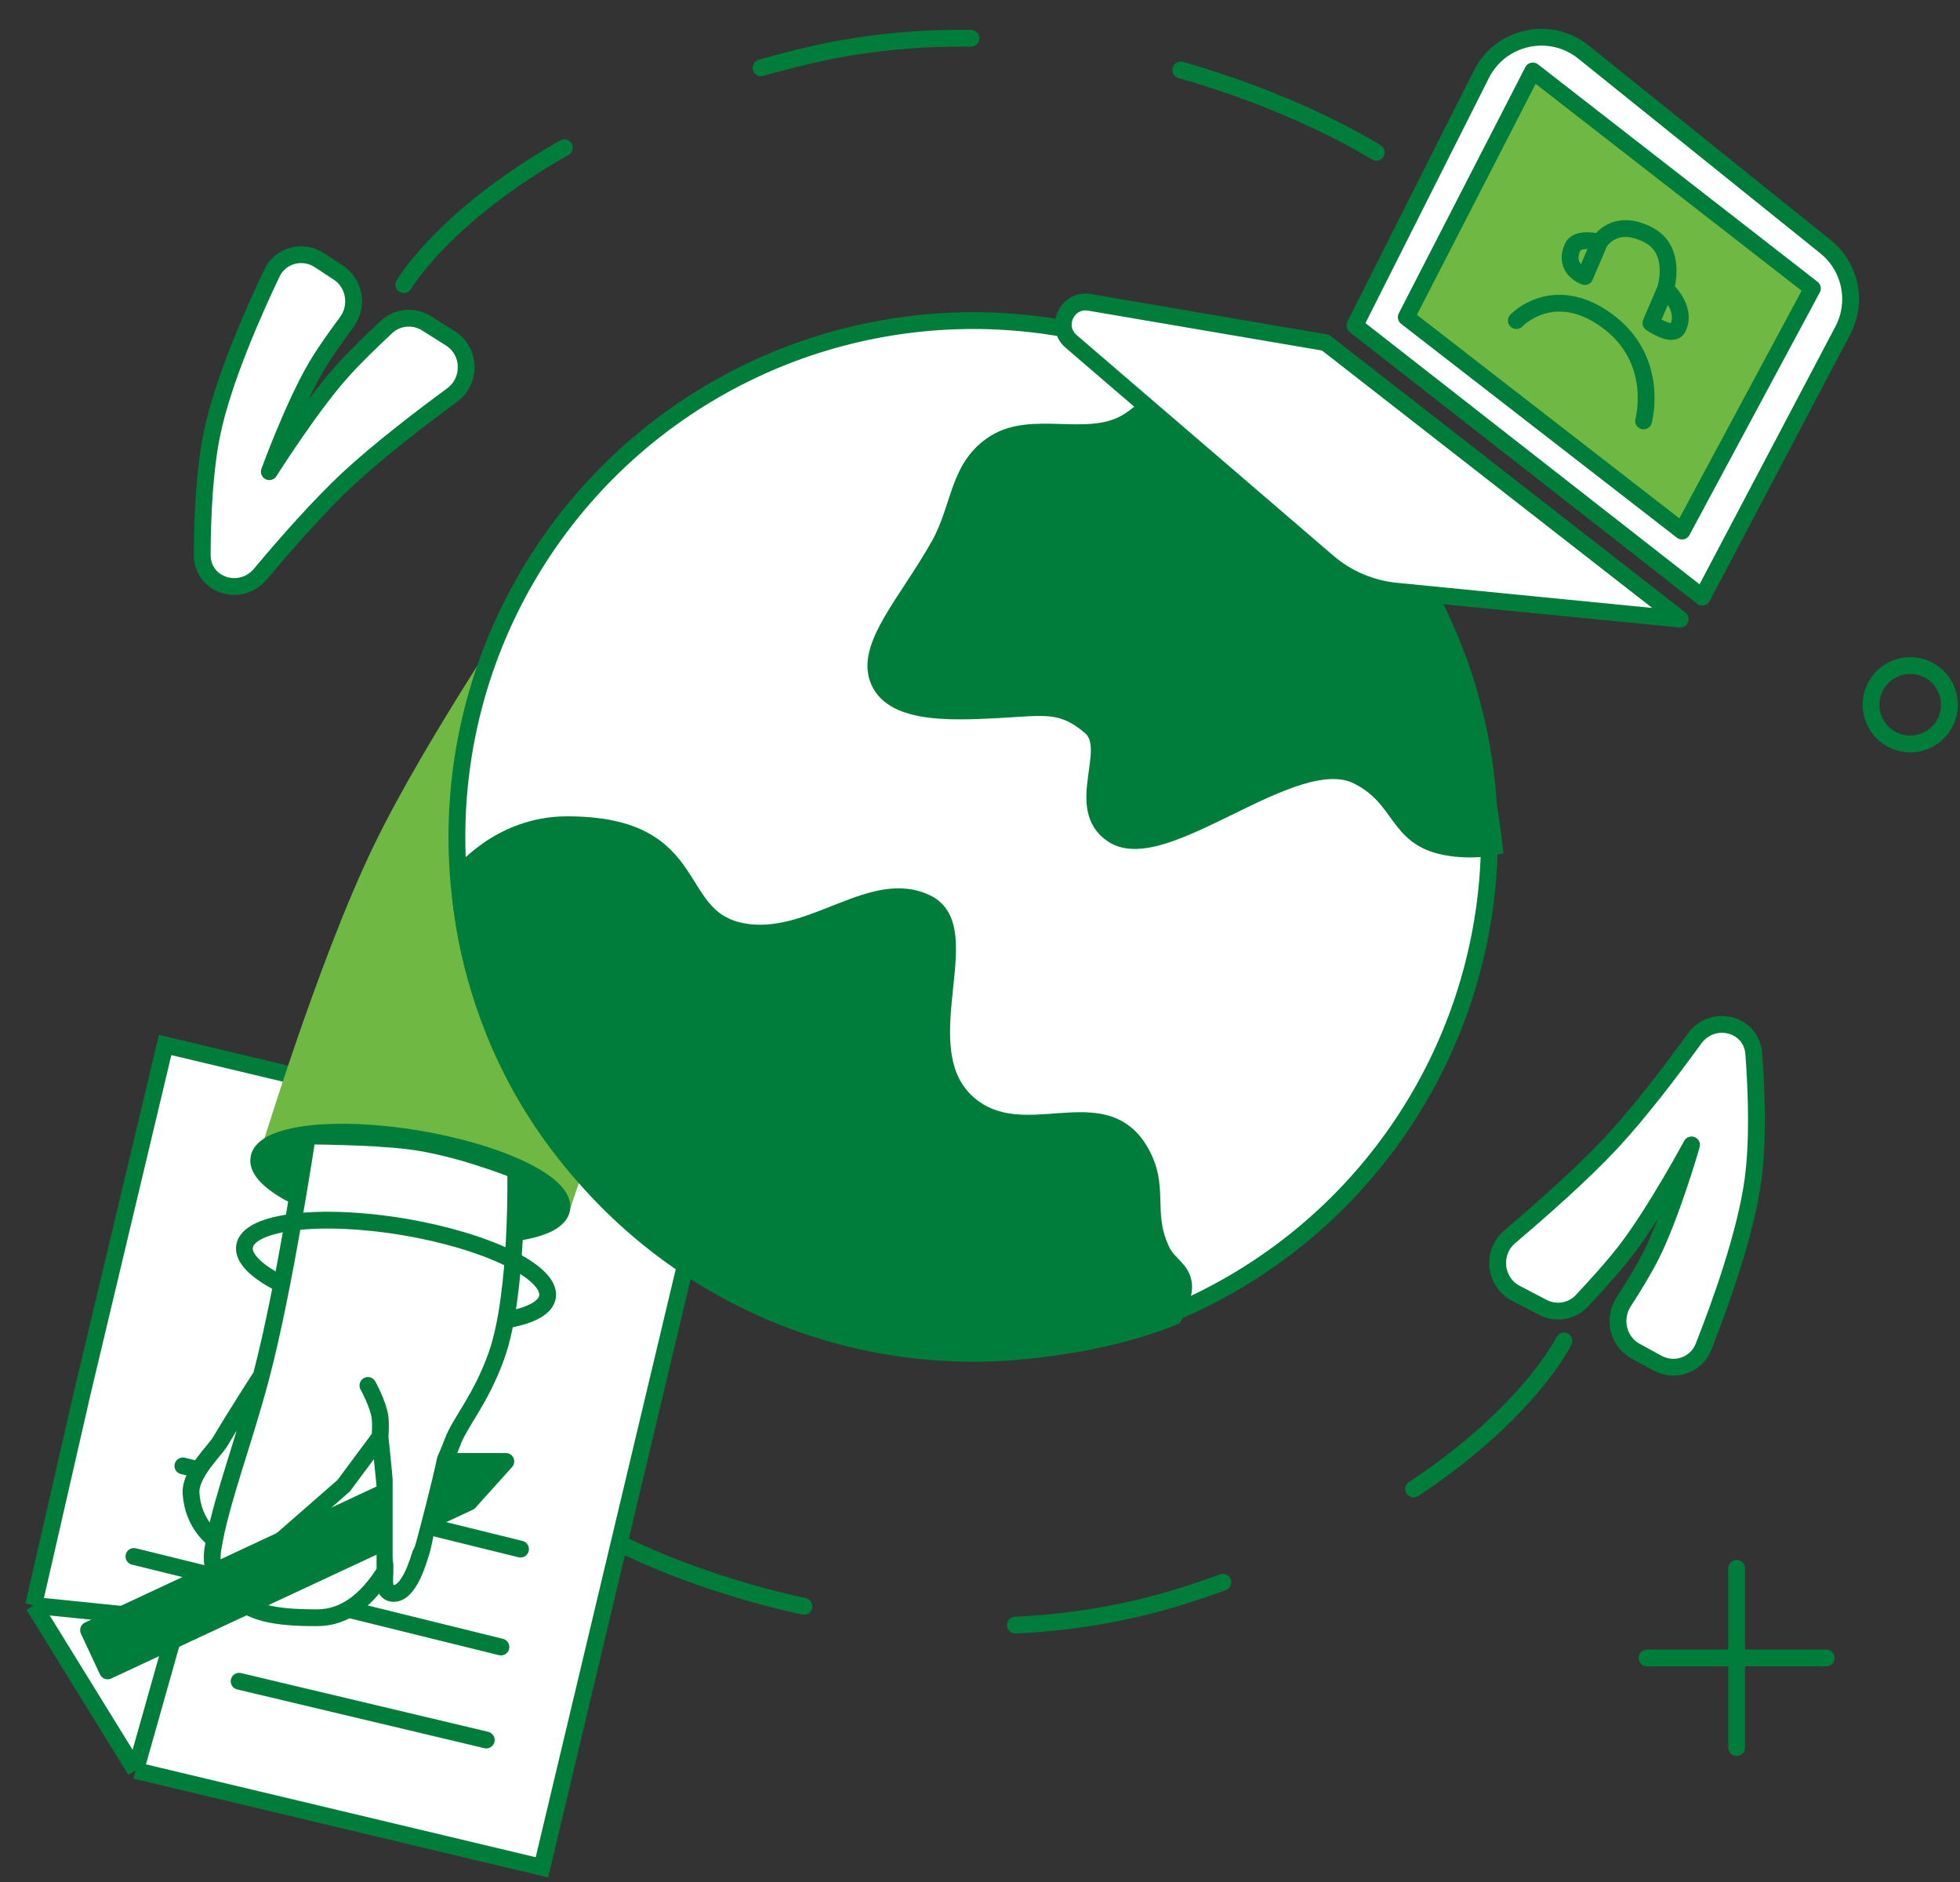 <svg width="175" height="168" viewBox="0 0 175 168" fill="none" xmlns="http://www.w3.org/2000/svg">
<rect x="0" y="0" width="175" height="168" fill="#333333" stroke="none"/>
<path d="M14.742 93.282L63.127 104.808L48.386 166.691L24.193 160.928L12.097 158.046L3.002 143.309L7.371 124.223L14.742 93.282Z" fill="white"/>
<path d="M3.002 143.309L12.097 158.046M3.002 143.309L7.371 124.223L14.742 93.282L63.127 104.808L48.386 166.691L24.193 160.928L12.097 158.046M3.002 143.309L15.891 144.619L12.097 158.046" stroke="#007D3A" stroke-width="1.5"/>
<path d="M33.38 75.469C28.308 85.945 23.055 103.427 23.055 103.427C23.055 103.427 25.788 98.735 38.214 101.693C50.956 104.728 50.736 108.412 50.736 108.412L52.055 104.511L47.88 51.412C47.88 51.412 38.161 65.596 33.38 75.469Z" fill="#6EB843"/>
<circle cx="86.89" cy="74.713" r="46.095" fill="white" stroke="#007D3A" stroke-width="1.5"/>
<path d="M100.434 37.794C102.871 36.465 105.459 32.769 105.459 32.769C105.459 32.769 119.865 40.931 125.557 49.372C131.533 58.234 133.421 75.587 133.421 75.587C133.421 75.587 131.421 76.045 129.052 75.587C124.6 74.726 125.253 71.26 121.188 69.251C115.508 66.445 103.93 77.553 99.342 74.495C95.767 72.111 99.663 66.849 97.376 64.882C94.823 62.688 93.225 63.135 89.074 63.353C84.755 63.581 79.462 63.79 78.37 60.513C77.37 57.515 80.996 53.732 83.832 48.717C85.79 45.252 85.476 41.642 88.856 39.541C92.202 37.462 96.976 39.679 100.434 37.794Z" fill="#007D3A" stroke="#007D3A" stroke-width="1.5"/>
<path d="M50.626 73.621C44.493 73.621 41.014 78.208 41.014 78.208C41.014 78.208 41.014 97.651 58.49 110.758C81.471 127.994 104.803 117.531 104.803 117.531C104.803 117.531 105.781 115.846 105.677 114.691C105.55 113.277 104.32 112.915 103.711 111.632C102.059 108.15 103.729 105.98 101.745 102.676C98.386 97.082 91.374 102.81 86.453 98.525C80.866 93.66 87.545 82.936 82.739 80.611C77.933 78.286 72.668 83.972 66.792 83.233C59.504 82.316 63.296 73.621 50.626 73.621Z" fill="#007D3A" stroke="#007D3A" stroke-width="1.5"/>
<path d="M18.938 38.658C19.92 33.955 22.592 27.912 24.282 24.37C25.045 22.771 27.032 22.253 28.513 23.223L30.203 24.331C31.691 25.306 32.011 27.357 30.944 28.781C30.041 29.988 29.022 31.417 28.304 32.622C26.227 36.105 24.047 42.107 24.047 42.107C24.047 42.107 27.613 36.453 30.432 33.268C31.603 31.946 33.277 30.337 34.516 29.182C35.492 28.273 36.956 28.153 38.085 28.863L40.214 30.204C42.034 31.35 42.102 33.993 40.37 35.268C37.565 37.333 33.743 40.261 31.071 42.753C28.532 45.122 25.641 48.394 23.252 51.246C21.479 53.363 18.044 52.27 18.055 49.508C18.07 45.964 18.268 41.868 18.938 38.658Z" fill="white" stroke="#007D3A" stroke-width="1.5" stroke-linejoin="round"/>
<path d="M36.055 25.412C36.055 25.412 44.035 11.694 71.965 5.005C99.896 -1.683 126.275 14.765 126.053 16.096" stroke="#007D3A" stroke-width="1.5" stroke-linecap="round" stroke-linejoin="round" stroke-dasharray="19 19"/>
<path d="M156.521 105.297C155.866 110.161 153.559 116.532 152.098 120.229C151.452 121.864 149.528 122.523 147.985 121.68L146.044 120.621C144.47 119.762 143.994 117.72 144.968 116.214C145.805 114.921 146.745 113.392 147.392 112.114C149.254 108.435 151.032 102.202 151.032 102.202C151.032 102.202 147.809 108.189 145.164 111.623C144.05 113.07 142.428 114.855 141.242 116.12C140.338 117.084 138.906 117.309 137.735 116.697L135.344 115.448C133.425 114.445 133.157 111.791 134.809 110.39C137.527 108.087 141.237 104.821 143.794 102.087C146.262 99.447 149.034 95.828 151.288 92.72C152.903 90.494 156.392 91.331 156.59 94.074C156.853 97.7 156.972 101.943 156.521 105.297Z" fill="white" stroke="#007D3A" stroke-width="1.5" stroke-linejoin="round"/>
<path d="M139.635 119.704C139.635 119.704 132.8 133.764 105.842 142.386C84.793 149.118 63.637 141.927 55.432 137.821" stroke="#007D3A" stroke-width="1.5" stroke-linecap="round" stroke-linejoin="round" stroke-dasharray="19 19"/>
<ellipse cx="36.635" cy="105.651" rx="13.711" ry="4.045" transform="rotate(9.5 36.635 105.651)" fill="#007D3A" stroke="#007D3A" stroke-width="1.5"/>
<path d="M155.055 140L155.055 156" stroke="#007D3A" stroke-width="1.5" stroke-linecap="round"/>
<path d="M147.055 148H163.055" stroke="#007D3A" stroke-width="1.5" stroke-linecap="round"/>
<path d="M132.268 6.625L120.969 29.055L151.99 53.304L164.539 29.497C165.879 26.957 165.23 23.823 162.992 22.024L141.387 4.649C138.411 2.256 133.986 3.215 132.268 6.625Z" fill="white" stroke="#007D3A" stroke-width="1.5" stroke-linecap="round" stroke-linejoin="round"/>
<path d="M136.858 6.335L125.557 28.314L150.183 47.406L161.821 25.747L136.858 6.335Z" fill="#6EB843" stroke="#007D3A" stroke-width="1.5" stroke-linecap="round" stroke-linejoin="round"/>
<path d="M97.278 26.991L118.348 30.584L150.024 55.27L124.644 52.77C122.394 52.548 120.268 51.639 118.554 50.167L95.639 30.479C94.1 29.158 95.279 26.65 97.278 26.991Z" fill="white" stroke="#007D3A" stroke-width="1.5" stroke-linecap="round" stroke-linejoin="round"/>
<path d="M135.387 28.618C135.387 28.618 138.664 25.123 143.47 28.618C148.276 32.113 146.747 37.575 146.747 37.575" stroke="#007D3A" stroke-width="1.5" stroke-linecap="round" stroke-linejoin="round"/>
<path d="M140.412 22.064C140.841 21.1 142.815 21.627 142.815 21.627C142.815 21.627 144.126 19.381 147.184 20.972C149.806 22.335 148.713 25.778 148.713 25.778C148.713 25.778 150.679 27.526 149.806 29.273C149.348 30.189 147.403 28.836 147.403 28.836L148.713 25.778C148.713 25.778 149.806 22.335 147.184 20.972C144.126 19.381 142.815 21.627 142.815 21.627L141.504 24.686C141.504 24.686 139.538 24.03 140.412 22.064Z" fill="#6EB843"/>
<path d="M142.815 21.627C142.815 21.627 140.841 21.1 140.412 22.064C139.538 24.03 141.504 24.686 141.504 24.686L142.815 21.627ZM142.815 21.627C142.815 21.627 144.126 19.381 147.184 20.972C149.806 22.335 148.713 25.778 148.713 25.778M148.713 25.778L147.403 28.836C147.403 28.836 149.348 30.189 149.806 29.273C150.679 27.526 148.713 25.778 148.713 25.778Z" stroke="#007D3A" stroke-width="1.5" stroke-linecap="round" stroke-linejoin="round"/>
<path d="M43.417 155.324L21.352 150.081" stroke="#007D3A" stroke-width="1.5" stroke-linecap="round"/>
<path d="M46.475 138.284L16.328 130.856" stroke="#007D3A" stroke-width="1.5" stroke-linecap="round"/>
<path d="M44.727 147.022L11.959 138.94" stroke="#007D3A" stroke-width="1.5" stroke-linecap="round"/>
<path d="M23.331 122.803C25.429 114.83 27.441 101.412 27.441 101.412C27.441 101.412 32.961 101.412 36.526 101.849C40.934 102.388 46.044 104.468 46.044 104.468C46.044 104.468 46.295 115.55 44.314 121.057C42.908 124.964 41.069 126.95 40.42 128.696C39.771 130.443 39.013 131.657 38.69 133.28C38.334 135.067 37.824 137.864 37.608 138.519C37.392 139.174 36.526 142.448 35.012 142.229C34.147 142.105 34.371 140.92 34.371 140.265C32.849 142.666 30.917 144.412 28.306 144.412C24.412 144.412 22.465 143.976 20.735 142.448C19.424 141.29 18.733 140.036 19.004 138.3C19.049 138.015 19.101 137.724 19.158 137.427C19.158 137.427 17.217 136.118 17.058 133.28C16.96 131.534 19.158 129.529 19.653 128.696C21.174 126.139 23.331 122.803 23.331 122.803Z" fill="white"/>
<path d="M23.331 122.803C25.429 114.83 27.441 101.412 27.441 101.412C27.441 101.412 32.961 101.412 36.526 101.849C40.934 102.388 46.044 104.468 46.044 104.468C46.044 104.468 46.295 115.55 44.314 121.057C42.908 124.964 41.069 126.95 40.42 128.696C39.771 130.443 39.013 131.657 38.69 133.28C38.334 135.067 37.824 137.864 37.608 138.519C37.392 139.174 36.526 142.448 35.012 142.229C34.147 142.105 34.371 140.92 34.371 140.265M23.331 122.803C23.331 122.803 21.174 126.139 19.653 128.696C19.158 129.529 16.96 131.534 17.058 133.28C17.217 136.118 19.158 137.427 19.158 137.427M23.331 122.803C21.841 128.461 19.937 133.423 19.158 137.427M34.371 140.265C32.849 142.666 30.917 144.412 28.306 144.412C24.412 144.412 22.465 143.976 20.735 142.448C19.424 141.29 18.733 140.036 19.004 138.3C19.049 138.015 19.101 137.724 19.158 137.427M34.371 140.265V132.625L33.93 128.26M32.849 123.676C32.849 123.676 33.774 125.337 33.93 126.514C34.02 127.19 33.93 128.26 33.93 128.26M33.93 128.26L30.686 132.625L24.196 138.3" stroke="#007D3A" stroke-width="1.5" stroke-linecap="round" stroke-linejoin="round"/>
<path d="M25.066 114.6C22.899 113.503 21.658 112.304 21.836 111.244C22.205 109.04 28.558 108.267 36.026 109.517C43.495 110.766 49.25 113.566 48.881 115.77C48.726 116.698 47.508 117.373 45.592 117.749" stroke="#007D3A" stroke-width="1.5"/>
<path d="M7.907 145.518L40.193 130.455L45.164 130.455L41.891 134.093L9.605 149.157L7.907 145.518Z" fill="#007D3A" stroke="#007D3A" stroke-width="1.5" stroke-linejoin="round"/>
<path d="M33.555 122L39.055 122C39.055 121.986 39.384 128.306 39.055 130C38.691 131.865 37.275 137.316 37.055 138C36.834 138.684 35.407 140.35 35.407 140.35C35.407 140.35 35.055 139.684 35.055 139V132.5V127.5C34.895 126.272 33.555 122 33.555 122Z" fill="white"/>
<circle cx="170.555" cy="62.912" r="3.5" stroke="#007D3A" stroke-width="1.5"/>
</svg>
